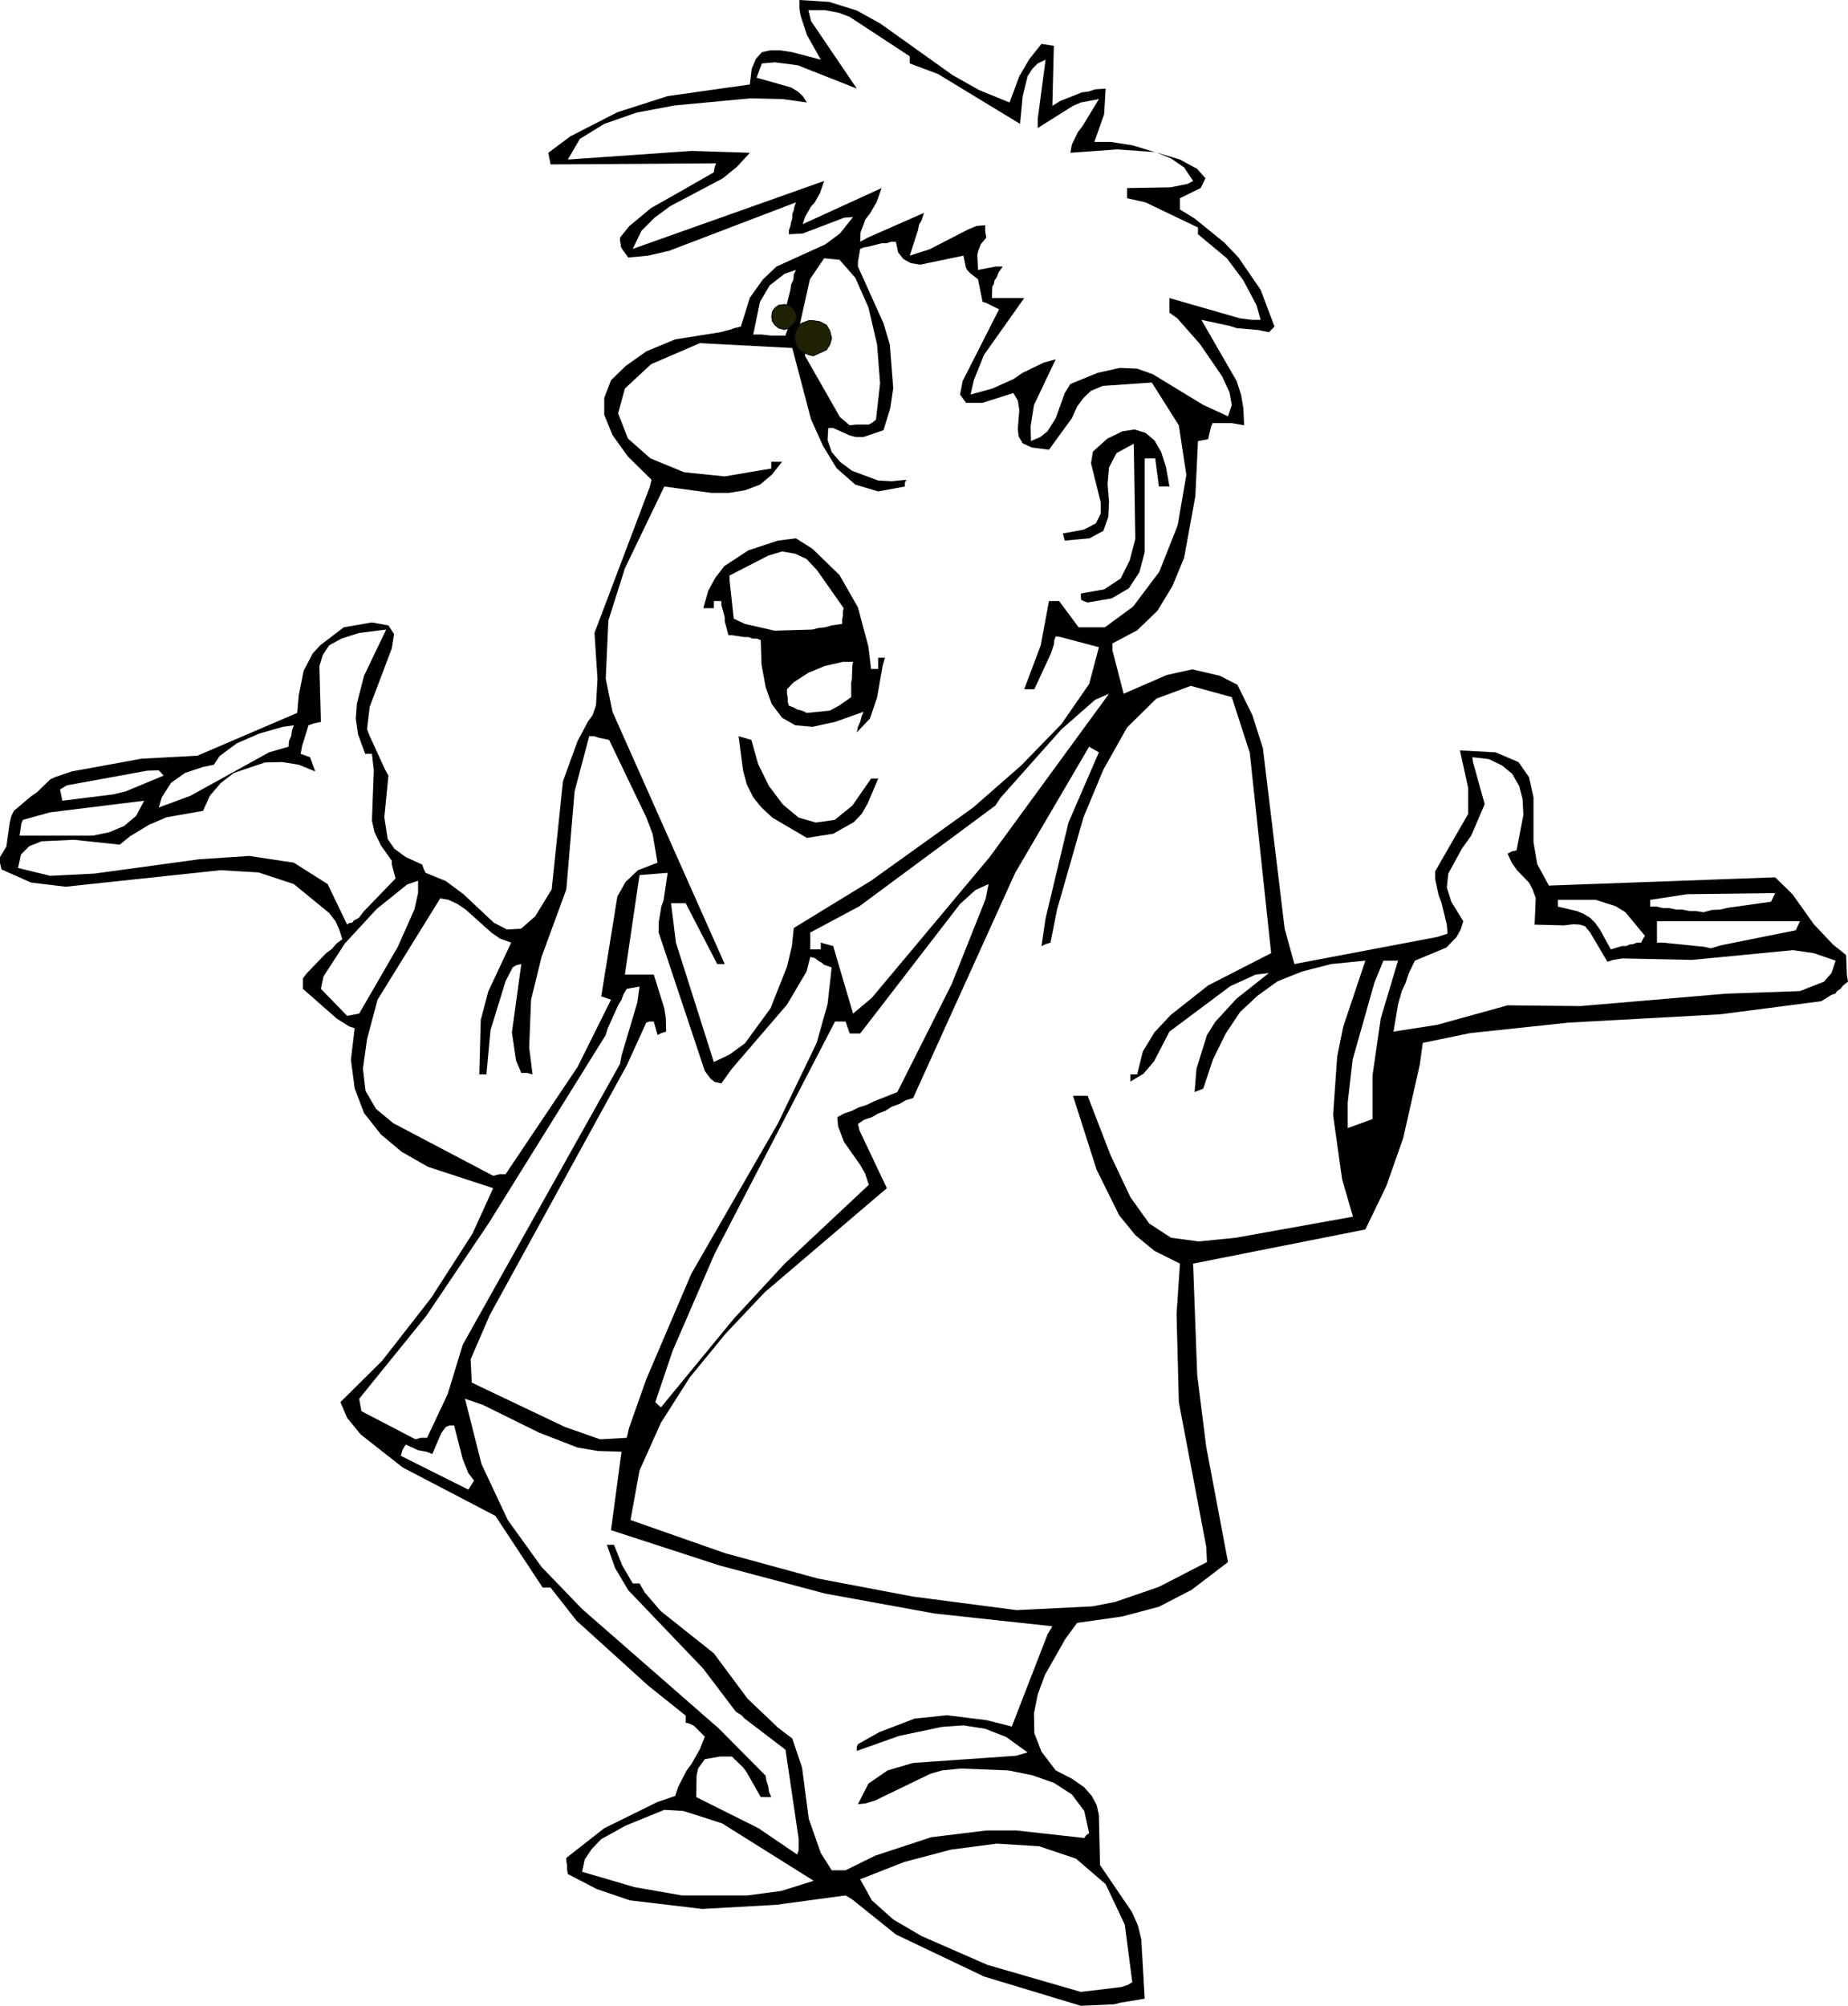 <?xml version="1.0" encoding="UTF-8" standalone="no"?>
<svg xmlns:xlink="http://www.w3.org/1999/xlink" height="267.15px" width="246.2px" xmlns="http://www.w3.org/2000/svg">
  <g transform="matrix(1.0, 0.0, 0.0, 1.0, -72.65, -7.8)">
    <path d="M211.4 13.65 L213.05 13.9 212.85 21.9 213.9 21.25 216.8 20.1 217.65 20.0 218.55 19.7 219.95 19.6 219.75 23.0 218.45 26.7 220.6 26.7 223.5 27.15 226.5 28.05 221.5 27.7 215.25 28.15 215.45 27.05 216.25 25.4 216.9 24.55 219.05 21.0 216.65 21.45 215.6 21.9 210.9 24.85 210.9 23.65 211.95 15.75 210.9 16.25 210.2 16.95 209.55 17.95 208.9 20.6 208.55 24.3 197.6 17.65 193.85 16.25 193.85 15.3 185.85 10.05 184.4 9.5 182.55 9.15 180.35 9.15 180.7 10.6 186.8 19.6 178.95 16.5 175.9 16.1 174.15 16.25 173.45 18.15 178.05 19.45 178.95 20.0 179.6 20.6 180.15 21.45 176.95 21.0 172.6 20.9 162.5 21.85 157.45 22.8 153.15 24.3 149.9 26.3 148.3 29.05 164.8 27.9 172.55 28.15 170.85 30.0 168.95 31.55 161.95 35.25 159.85 36.8 158.1 38.55 156.95 40.95 182.45 31.9 181.9 33.5 181.2 34.75 180.7 35.3 179.9 36.7 179.6 37.65 190.1 32.85 189.45 34.7 188.55 36.25 187.95 37.0 187.3 38.75 187.25 40.0 188.25 39.45 195.75 36.15 195.4 37.2 195.1 37.7 194.95 38.45 193.85 41.85 196.5 41.0 201.65 38.35 202.75 37.9 203.9 37.8 203.9 38.6 204.05 39.45 203.3 40.35 202.95 41.3 202.85 41.75 202.95 43.75 205.3 43.3 206.25 43.3 205.7 44.05 205.45 44.7 205.15 45.15 205.05 45.65 204.85 45.95 204.8 47.5 209.1 47.5 203.75 55.05 202.4 58.4 201.95 60.35 204.85 59.55 207.65 58.3 208.9 57.45 211.7 56.1 213.3 55.65 210.4 61.75 209.95 64.6 210.0 66.55 211.25 66.0 212.2 65.25 213.3 63.5 214.5 60.15 215.25 58.95 218.9 57.45 221.85 56.8 224.15 56.9 226.25 57.65 232.9 61.7 236.25 63.25 236.75 61.75 236.45 60.05 235.45 57.9 232.5 53.6 229.5 50.2 228.45 49.45 228.45 47.5 237.85 50.2 239.4 50.4 240.6 50.4 240.05 48.45 238.3 45.15 236.1 42.2 232.25 39.0 232.25 38.1 225.25 34.75 222.8 34.2 222.8 32.85 228.6 32.75 230.85 32.3 231.6 31.9 230.4 30.1 228.65 28.9 226.7 28.1 229.85 29.05 232.15 30.3 233.25 31.55 232.6 32.85 229.85 34.2 229.85 35.7 231.8 36.9 235.75 40.1 237.65 42.1 240.6 46.4 242.45 51.3 241.7 52.05 240.25 51.75 237.4 51.5 236.45 51.2 232.7 50.4 237.4 58.55 238.0 60.4 238.3 62.2 238.4 64.45 236.75 64.15 234.2 64.15 234.0 64.6 233.6 66.3 232.25 66.55 231.9 73.9 230.4 82.1 228.85 85.85 226.85 89.15 224.15 91.75 220.85 93.5 220.85 94.4 222.35 100.2 228.1 97.7 231.5 96.95 235.15 97.8 237.5 99.0 239.5 103.05 240.9 107.45 243.8 131.5 245.1 136.2 264.1 132.6 265.5 132.15 265.4 130.95 264.7 128.05 264.3 127.0 263.85 124.9 263.85 123.85 268.25 116.2 268.25 112.75 267.15 107.75 271.9 108.0 274.95 109.3 276.35 111.3 276.95 114.0 276.95 119.95 277.45 122.9 279.0 125.75 309.15 124.65 311.45 126.9 314.3 130.9 316.85 133.6 318.6 135.0 318.7 137.65 318.85 138.55 318.2 139.05 317.85 139.5 317.4 139.8 317.15 140.15 316.65 140.3 315.3 141.15 301.8 142.9 281.65 144.0 268.5 145.4 262.2 146.7 261.8 149.6 259.6 159.35 257.35 165.75 254.55 171.55 231.6 176.1 232.15 190.95 233.35 200.5 236.25 215.85 231.4 219.55 227.05 221.8 222.15 223.1 216.15 223.95 214.6 226.05 211.85 230.9 210.9 233.5 210.4 236.0 210.45 238.65 211.4 241.1 213.3 243.6 215.45 244.7 217.1 245.85 218.1 247.0 218.75 248.2 219.05 249.55 219.2 256.2 223.45 262.45 224.25 264.25 224.7 266.1 225.15 274.0 221.85 274.55 221.1 274.75 216.65 274.95 203.75 271.05 192.0 265.45 186.15 260.75 185.3 260.25 176.05 261.5 166.2 262.05 156.55 260.9 152.15 259.4 148.3 257.4 148.2 256.8 148.2 256.25 148.1 255.7 148.1 255.25 153.15 251.3 160.25 247.8 162.6 247.0 163.0 245.8 164.1 243.65 164.8 242.7 165.9 240.75 166.55 239.1 165.2 237.75 165.0 237.6 164.45 237.35 164.0 237.25 164.0 236.3 159.0 232.3 149.45 223.65 146.0 219.25 144.95 219.25 138.65 209.7 126.3 203.25 120.7 198.85 118.9 196.65 118.0 194.55 123.55 189.05 130.1 180.65 135.6 172.1 138.35 166.05 129.65 163.2 126.15 161.2 123.4 158.9 121.15 156.05 119.9 152.75 119.4 148.95 119.9 144.75 119.15 144.5 117.5 143.45 113.0 139.5 113.0 138.1 113.55 137.4 116.1 134.75 116.85 134.2 117.5 133.45 118.25 132.9 117.85 131.6 117.35 130.5 116.5 129.4 111.8 125.55 107.1 124.0 102.05 123.7 81.4 125.9 76.8 125.35 72.85 123.6 72.65 122.75 72.65 121.95 73.5 120.55 73.95 117.35 74.15 116.5 74.5 115.8 76.8 113.85 77.55 113.35 79.35 111.6 80.0 111.3 82.2 110.55 91.5 108.85 98.95 108.45 112.25 102.75 112.45 100.4 113.1 97.15 114.3 94.85 115.3 93.75 118.45 91.35 122.2 90.7 124.4 91.1 125.15 92.25 124.85 94.15 121.9 101.95 121.55 104.9 121.8 105.6 123.95 110.3 124.4 111.1 123.85 116.65 124.3 119.55 125.2 120.85 126.7 121.95 128.9 122.95 129.1 123.55 129.35 124.05 132.05 125.15 134.4 126.9 138.45 130.7 140.2 131.6 142.05 131.5 143.95 129.85 146.15 126.25 147.65 111.85 149.6 106.5 150.95 103.95 151.6 103.05 152.05 101.75 152.25 98.2 151.85 92.1 159.2 72.7 159.45 71.7 156.3 68.6 154.25 65.75 153.15 63.05 153.15 60.8 154.05 58.45 156.0 56.55 158.75 54.6 162.6 53.0 168.6 52.05 169.95 51.7 170.5 51.5 171.35 51.3 172.55 47.45 174.3 45.0 176.1 43.3 182.6 40.35 184.55 38.9 186.3 36.7 185.1 36.8 179.6 38.9 177.75 39.0 177.75 38.45 177.95 37.9 178.05 37.35 178.2 36.9 178.2 36.35 178.4 35.8 178.5 35.25 178.7 34.75 161.8 41.2 159.0 41.85 156.35 42.1 155.55 41.0 155.35 40.65 155.35 40.35 155.25 39.9 155.25 39.45 156.45 37.95 159.4 35.5 Q163.6 33.15 167.75 30.75 L167.85 30.1 168.05 29.55 146.0 29.7 145.7 28.15 148.65 25.95 154.9 22.75 161.6 20.6 172.55 19.05 172.8 16.95 173.35 15.65 174.15 14.75 175.3 14.5 176.55 14.5 178.2 14.75 182.0 15.75 180.15 12.45 179.3 9.85 179.15 8.9 179.15 7.8 183.1 8.05 186.8 9.2 189.95 10.95 199.55 17.8 203.1 19.8 207.15 21.45 208.45 17.95 209.8 15.65 211.4 13.65 M203.55 48.0 L202.95 45.0 201.85 44.15 201.5 43.75 201.35 43.5 201.0 41.85 195.25 43.05 194.0 42.85 193.0 42.3 192.3 41.4 192.0 40.0 191.35 40.0 190.75 40.2 190.1 40.2 188.35 40.65 187.75 40.75 187.25 40.95 186.95 42.65 186.95 43.3 190.35 50.85 191.2 53.7 191.65 59.5 191.25 62.2 190.35 65.1 187.7 66.0 186.65 66.0 185.85 65.8 183.65 64.8 183.0 64.8 182.9 66.4 183.45 68.0 184.55 69.3 186.15 70.5 189.65 71.8 191.45 71.9 193.4 71.7 193.2 72.1 193.2 72.6 189.65 73.25 186.6 72.35 184.1 70.15 182.3 67.2 180.7 63.65 178.2 54.15 165.9 53.5 159.4 56.3 155.9 59.55 155.0 62.85 156.3 66.2 159.3 68.85 163.8 70.7 169.2 71.25 175.4 70.2 175.4 69.3 176.85 69.3 175.45 71.05 173.9 72.35 171.9 73.1 169.75 73.45 167.45 73.45 161.15 72.6 155.9 83.5 153.7 90.45 153.35 98.2 154.25 102.6 169.2 136.2 168.2 136.2 164.0 128.1 162.05 128.1 162.7 133.35 167.75 149.25 169.85 148.25 171.9 146.75 175.3 142.1 177.5 136.55 178.15 133.8 178.4 131.4 188.7 125.1 202.3 115.35 208.7 109.75 214.05 104.25 217.75 98.9 219.05 94.0 213.95 92.65 213.3 92.55 213.1 93.1 213.05 93.65 212.65 94.85 210.45 99.6 209.1 99.6 211.3 93.75 212.4 87.85 213.75 87.85 216.35 91.35 219.85 91.35 223.6 88.6 227.1 83.95 229.55 77.75 230.7 71.05 229.7 64.45 226.1 58.75 219.55 59.2 218.0 59.85 217.0 60.8 216.15 61.95 215.45 63.5 212.4 67.7 210.1 67.4 208.9 66.85 208.35 65.9 208.25 64.9 208.45 62.4 208.25 61.15 207.65 60.15 203.55 61.45 201.35 61.45 200.55 60.35 200.9 58.55 205.75 49.0 204.05 48.15 203.55 48.0 M177.45 48.4 L177.95 46.4 178.05 45.7 178.35 45.05 178.4 44.35 178.7 43.75 177.2 44.25 175.2 45.8 173.9 48.0 173.0 52.35 174.1 52.35 175.4 52.5 177.3 52.5 177.5 51.85 177.65 51.55 177.7 51.5 178.2 51.1 178.6 50.6 178.8 50.0 178.6 49.3 178.2 48.8 177.7 48.45 177.45 48.4 M179.9 54.85 L179.9 55.2 184.55 63.35 185.85 64.45 186.65 64.35 188.4 64.35 188.85 64.1 189.35 63.7 189.9 58.85 189.5 53.7 188.35 48.75 186.6 44.8 184.5 42.4 182.45 42.2 180.55 45.0 179.2 51.05 179.15 51.1 178.7 51.85 178.5 52.85 178.7 53.7 179.15 54.4 179.9 54.85 M176.85 81.25 L175.0 81.8 169.85 84.45 169.85 85.1 170.4 90.2 171.9 90.9 175.85 91.8 180.9 91.65 181.65 91.45 182.55 91.35 183.45 91.1 184.85 90.9 184.85 90.35 184.95 89.8 184.95 89.25 185.05 88.8 181.5 83.75 180.1 82.25 178.6 81.55 176.85 81.25 M176.3 79.8 L178.7 79.5 180.9 80.9 184.5 84.4 186.95 88.7 188.35 93.95 188.7 96.9 189.65 96.9 189.65 95.4 190.55 95.4 190.25 96.4 189.5 100.7 188.55 103.5 186.8 105.35 186.95 104.6 187.25 103.95 187.45 103.2 187.7 102.6 183.9 103.95 180.9 104.6 178.6 104.4 176.85 103.4 175.45 101.55 174.65 99.3 174.1 96.3 174.0 93.05 173.45 92.85 172.9 92.85 172.35 92.65 171.8 92.65 170.15 92.4 169.7 92.4 169.2 90.55 169.2 90.0 168.75 88.35 168.75 87.85 167.75 87.85 167.75 88.8 166.35 88.8 167.0 86.5 167.95 84.75 169.15 83.2 172.35 81.1 176.3 79.8 M180.35 97.4 L178.35 98.7 177.5 99.6 177.5 100.2 177.6 100.7 177.6 101.3 177.75 101.8 178.35 102.0 178.85 102.3 179.5 102.45 180.15 102.75 183.2 102.45 184.4 101.8 186.05 100.65 186.05 98.7 186.15 98.2 186.2 96.5 186.3 95.95 184.95 95.95 182.55 96.5 180.35 97.4 M225.25 65.45 L226.45 66.45 227.35 68.0 228.0 70.05 228.45 72.6 227.05 72.6 226.55 68.85 225.15 68.85 225.15 81.35 224.45 84.0 223.05 86.15 220.75 87.5 217.55 88.05 217.0 87.85 216.7 87.7 216.65 87.4 216.65 86.85 219.75 86.3 221.95 84.85 223.15 82.45 223.9 79.6 223.7 66.9 221.4 68.15 220.4 70.05 220.2 72.25 220.4 74.65 220.3 76.65 219.65 78.5 217.8 79.5 214.5 79.8 214.25 78.85 217.0 78.35 Q217.85 77.95 218.65 77.5 L219.3 76.2 219.3 74.75 218.0 69.5 218.25 67.95 220.2 66.2 Q221.2 65.75 222.15 65.25 L223.8 65.0 225.25 65.45 M204.35 125.55 L202.6 126.35 200.55 128.2 187.25 145.45 185.85 145.45 185.3 143.85 183.9 143.85 167.85 174.8 162.25 187.75 159.95 194.55 160.7 195.25 170.4 183.45 177.15 176.15 188.4 165.6 187.9 164.1 187.25 162.95 185.1 159.9 184.3 157.8 184.2 156.6 185.1 156.1 186.15 155.75 187.05 155.3 188.15 154.95 189.05 154.5 192.2 153.25 199.45 138.85 203.95 127.55 204.35 125.55 M218.55 101.0 L214.05 104.95 205.95 114.05 205.25 115.1 187.15 128.5 180.6 132.0 180.6 134.25 182.0 134.25 182.0 133.35 183.65 133.8 186.3 142.8 188.8 140.7 204.5 121.95 220.4 100.2 218.55 101.0 M226.7 100.85 L222.8 104.7 219.65 110.3 217.0 116.65 213.5 128.85 212.6 133.35 211.95 133.55 Q211.7 133.7 211.4 133.8 L211.95 130.1 215.0 117.35 219.05 108.0 Q218.4 107.65 217.75 107.25 L207.9 124.05 194.3 154.05 193.3 154.35 192.45 154.85 191.45 155.2 190.6 155.75 189.65 156.1 188.8 156.6 187.75 156.95 186.95 157.5 187.15 158.35 190.8 166.05 174.55 179.9 169.3 185.45 164.55 191.25 160.7 197.3 157.85 203.65 156.65 210.25 169.2 214.65 181.65 218.05 194.3 220.45 208.1 222.25 218.2 221.75 221.25 221.15 227.05 219.15 233.45 215.85 233.35 213.8 229.7 194.55 229.4 182.8 229.85 176.1 226.45 174.4 223.9 172.3 221.75 169.65 218.75 163.6 215.6 153.75 217.55 153.75 220.6 161.65 223.25 167.25 225.75 170.75 228.65 172.65 232.35 173.15 237.3 172.65 252.9 169.85 251.45 164.85 250.25 156.3 250.8 148.5 251.6 144.55 254.55 135.75 250.0 136.2 246.1 137.2 242.85 138.5 240.15 140.45 237.85 142.6 235.95 145.45 234.25 148.9 232.95 152.8 231.8 153.25 232.05 150.15 233.45 145.65 234.55 143.9 237.4 140.8 241.7 137.4 239.95 137.6 236.55 139.15 228.45 145.2 226.4 149.15 225.0 150.8 223.25 151.85 223.25 150.9 224.15 150.9 224.9 147.85 226.45 145.3 228.6 143.0 233.6 139.05 242.0 134.75 239.15 108.05 236.75 100.65 231.3 99.15 226.7 100.85 M189.65 111.5 L188.25 114.8 187.45 116.2 186.4 117.3 183.65 118.85 180.15 119.4 175.55 116.7 174.1 115.35 173.0 114.0 172.15 112.3 171.65 110.45 171.05 105.85 172.75 106.35 173.65 109.55 175.1 112.5 176.95 114.95 179.05 116.7 181.35 117.35 183.85 117.0 186.2 115.1 188.7 111.5 189.65 111.5 M199.35 254.15 L193.1 255.8 187.25 258.1 188.8 260.9 191.65 263.45 195.4 265.65 204.2 269.5 216.65 273.1 222.05 272.45 222.95 272.15 223.5 271.8 222.5 264.15 219.95 258.75 216.0 255.35 211.1 253.7 205.45 253.35 199.35 254.15 M161.15 248.85 L156.0 250.95 152.75 252.75 151.5 254.05 150.55 255.45 150.2 257.1 157.2 259.15 163.5 260.25 172.25 260.25 176.75 259.65 181.05 258.3 168.85 250.65 163.7 249.0 161.15 248.85 M136.95 194.9 L134.6 194.1 136.8 202.8 140.3 210.25 144.8 216.5 150.2 222.1 168.4 238.0 174.65 244.3 174.75 244.95 175.0 245.7 175.1 246.45 175.4 247.15 174.0 247.15 172.1 243.8 171.65 243.2 170.15 241.75 168.6 241.75 166.55 242.1 165.65 243.35 165.45 244.3 165.4 247.15 173.7 251.3 178.85 254.8 179.05 254.25 179.05 252.7 177.3 240.85 171.8 236.65 171.45 236.25 170.7 235.8 166.3 230.0 156.35 219.6 154.6 216.65 153.5 213.55 154.45 213.55 155.55 216.3 156.95 218.7 157.85 218.7 158.55 219.9 160.7 222.4 167.75 228.0 172.25 234.05 176.3 237.9 178.2 239.35 179.5 243.2 180.4 250.05 182.0 254.6 183.45 256.9 185.3 256.9 189.25 254.95 196.7 252.5 204.05 251.6 208.1 251.6 217.1 252.6 217.35 252.25 217.75 251.95 217.1 249.0 215.45 246.8 213.05 245.25 210.2 244.25 207.0 243.6 200.65 243.35 198.15 243.6 196.6 244.05 189.25 247.6 187.95 248.0 186.95 248.1 188.35 245.35 190.9 243.6 194.3 242.6 208.0 241.65 209.55 241.2 206.7 239.15 203.9 238.05 201.0 237.6 198.15 237.8 192.45 239.0 186.8 241.0 186.8 240.45 186.95 240.1 189.8 238.5 194.5 236.7 198.8 236.25 204.05 236.9 207.45 237.75 212.2 225.5 212.85 224.4 197.15 222.7 182.6 220.05 168.5 216.3 154.05 211.6 155.45 201.15 152.3 201.05 149.6 200.6 144.45 198.6 136.95 194.9 M133.15 197.65 L132.55 197.65 132.05 197.85 131.45 198.65 130.25 201.45 129.45 201.15 128.35 200.95 126.7 200.2 126.3 200.85 126.05 201.7 135.05 206.2 135.8 205.0 135.05 204.0 134.3 202.15 133.15 197.65 M111.55 105.05 L111.8 104.4 110.35 104.6 107.2 105.5 104.2 106.8 101.9 108.5 101.15 109.65 99.7 109.95 97.3 110.75 95.45 112.05 94.2 114.0 93.8 115.35 98.0 113.8 108.5 108.0 111.1 107.25 111.15 106.5 111.45 105.8 111.55 105.05 M157.55 141.35 L157.85 139.2 156.15 139.5 155.7 140.25 155.45 140.95 155.0 141.7 153.6 144.8 153.35 145.65 137.8 170.65 129.45 183.05 120.5 194.1 120.8 195.75 128.0 199.5 128.7 199.3 129.55 199.3 132.3 193.45 134.3 186.9 155.25 149.5 155.45 148.4 157.55 141.35 M127.85 128.95 L128.35 126.75 128.35 125.1 126.9 125.6 122.85 128.85 118.6 133.45 115.75 137.85 115.4 139.5 118.9 143.1 120.5 142.8 125.65 133.9 127.85 128.95 M153.8 106.35 L152.4 106.05 151.8 105.85 151.15 105.85 149.2 113.2 148.1 126.25 144.8 135.25 143.4 140.95 143.15 147.3 143.6 150.9 142.85 150.7 142.1 150.7 141.4 149.05 140.85 145.3 142.1 136.2 141.45 136.35 140.95 136.65 140.0 138.5 138.0 145.0 137.45 150.9 136.5 150.9 136.7 143.65 137.7 139.85 140.75 133.35 139.25 132.8 138.1 132.0 134.7 128.95 133.6 128.2 132.4 127.65 131.3 127.45 122.95 140.95 121.55 146.2 121.0 150.15 121.35 153.1 122.75 155.5 125.05 157.4 138.35 164.4 139.2 164.2 140.0 164.2 149.6 149.9 154.05 140.95 152.75 140.5 154.9 127.2 156.0 125.25 157.65 123.7 160.25 122.7 159.6 118.9 158.75 116.65 153.8 106.35 M75.7 117.0 L75.5 117.45 75.25 119.1 85.0 119.1 87.2 118.65 89.2 117.8 90.8 116.45 91.85 114.45 79.3 116.0 75.7 117.0 M80.65 112.95 L80.95 114.45 87.75 113.6 89.4 113.2 94.45 111.1 93.8 110.4 92.25 110.45 81.55 112.4 80.65 112.95 M118.15 92.85 L116.5 93.75 115.65 95.05 115.2 96.5 115.4 103.95 114.45 104.15 113.75 104.4 112.9 107.15 112.7 108.2 113.95 108.65 114.65 110.55 112.45 109.65 110.25 109.3 107.95 109.35 103.8 110.75 102.05 112.1 100.6 113.8 99.7 115.8 94.85 116.65 92.5 117.65 89.95 119.2 88.6 120.3 82.5 119.65 78.2 119.85 76.55 120.5 75.45 121.6 75.05 123.4 79.35 124.45 85.25 124.15 99.15 122.25 105.85 121.8 111.8 122.7 116.3 125.55 118.9 130.95 119.15 130.75 119.55 130.7 119.8 130.4 120.45 130.05 121.1 129.2 125.35 124.8 124.85 122.95 124.85 122.45 123.4 120.4 122.55 118.65 122.2 117.1 122.45 110.4 122.2 108.2 121.3 108.2 120.35 105.6 120.05 103.5 120.2 101.5 121.15 97.8 124.1 91.65 120.5 92.1 118.15 92.85 M258.9 135.75 L256.95 135.75 255.75 138.7 252.85 148.95 252.2 154.65 252.2 158.05 255.5 156.85 255.5 151.05 256.6 143.45 258.9 135.75 M287.55 135.65 L286.8 135.9 284.5 132.0 283.8 131.15 283.15 130.95 282.25 130.9 281.0 131.05 277.1 130.95 277.25 127.4 276.8 126.2 276.35 125.35 274.75 123.7 274.05 122.7 273.5 121.5 274.05 121.2 274.7 121.05 275.6 116.35 275.5 114.25 275.05 112.5 274.1 110.85 272.75 109.75 271.0 108.9 268.8 108.65 268.9 109.35 270.45 114.9 268.65 119.1 267.4 120.85 265.6 124.15 265.4 126.0 266.0 127.9 267.6 130.5 267.25 131.6 266.7 132.6 265.35 134.0 261.15 135.75 260.35 137.4 259.9 138.75 259.4 139.8 258.9 141.6 258.3 145.2 264.1 144.3 273.5 141.7 283.2 141.8 302.55 140.15 312.45 139.8 315.65 138.55 316.65 137.4 317.2 135.75 314.3 134.75 311.5 134.35 298.05 135.65 288.8 135.45 287.55 135.65 M287.9 128.5 L285.25 127.65 280.2 127.65 280.2 128.55 282.75 129.15 283.6 129.5 284.5 130.05 285.15 130.7 285.8 131.6 287.25 134.25 288.75 133.8 289.3 133.8 289.75 133.6 290.2 133.55 290.75 133.35 291.3 133.35 291.5 132.9 291.8 132.45 289.2 129.3 287.9 128.5 M299.65 133.9 L300.6 134.1 301.95 133.7 311.9 131.7 312.45 130.5 293.4 130.5 293.4 133.35 294.25 133.35 299.65 133.9 M301.8 128.95 L302.9 128.7 308.6 127.9 309.15 126.75 297.4 126.9 292.5 127.65 292.5 128.55 293.35 128.55 294.25 128.75 295.05 128.75 296.0 128.95 296.8 128.95 297.75 129.15 298.65 129.15 299.6 129.3 300.7 129.0 301.8 128.95 M181.8 135.85 L181.2 135.4 180.6 135.25 180.1 137.2 177.5 141.6 170.15 150.15 168.75 152.1 167.85 151.9 167.3 151.45 166.55 150.45 160.4 132.0 160.4 130.7 160.75 128.55 161.05 127.75 161.6 124.05 157.85 124.35 155.9 137.6 159.75 137.6 161.15 142.1 161.35 143.35 161.4 145.2 160.75 145.4 160.25 145.65 159.75 143.85 159.2 143.85 158.75 144.0 156.15 149.7 137.9 182.95 135.35 188.85 135.5 191.95 147.9 197.85 152.6 199.5 156.15 199.3 156.45 198.0 158.75 191.5 164.75 177.45 176.3 157.4 181.45 146.7 182.9 141.55 183.45 136.65 182.45 136.3 182.1 136.0 181.8 135.85" fill="#000000" fill-rule="evenodd" stroke="none"/>
    <path d="M177.65 51.55 L177.15 51.7 176.4 51.5 175.9 51.1 175.55 50.6 175.45 50.0 175.55 49.3 175.9 48.8 176.4 48.45 177.15 48.35 177.45 48.4 177.7 48.45 178.2 48.8 178.6 49.3 178.8 50.0 178.6 50.6 178.2 51.1 177.7 51.5 177.65 51.55 M179.9 54.85 L179.15 54.4 178.7 53.7 178.5 52.85 178.7 51.85 179.15 51.1 179.2 51.05 179.45 50.85 180.4 50.5 181.0 50.5 181.9 50.65 182.75 51.1 183.2 51.85 183.45 52.85 183.2 53.7 182.75 54.4 181.0 55.2 180.4 55.05 179.9 54.85" fill="#212103" fill-rule="evenodd" stroke="none"/>
    <path d="M177.65 51.55 L177.15 51.7 176.4 51.5 175.9 51.1 175.55 50.6 175.45 50.0 175.55 49.3 175.9 48.8 176.4 48.45 177.15 48.35 177.45 48.4 177.7 48.45 178.2 48.8 178.6 49.3 178.8 50.0 178.6 50.6 178.2 51.1 177.7 51.5 177.65 51.55 M179.9 54.85 L179.15 54.4 178.7 53.7 178.5 52.85 178.7 51.85 179.15 51.1 179.2 51.05 179.45 50.85 180.4 50.5 181.0 50.5 181.9 50.65 182.75 51.1 183.2 51.85 183.45 52.85 183.2 53.7 182.75 54.4 181.0 55.2 180.4 55.05 179.9 54.85" fill="none" stroke="#000000" stroke-linecap="round" stroke-linejoin="round" stroke-width="0.1"/>
  </g>
</svg>
